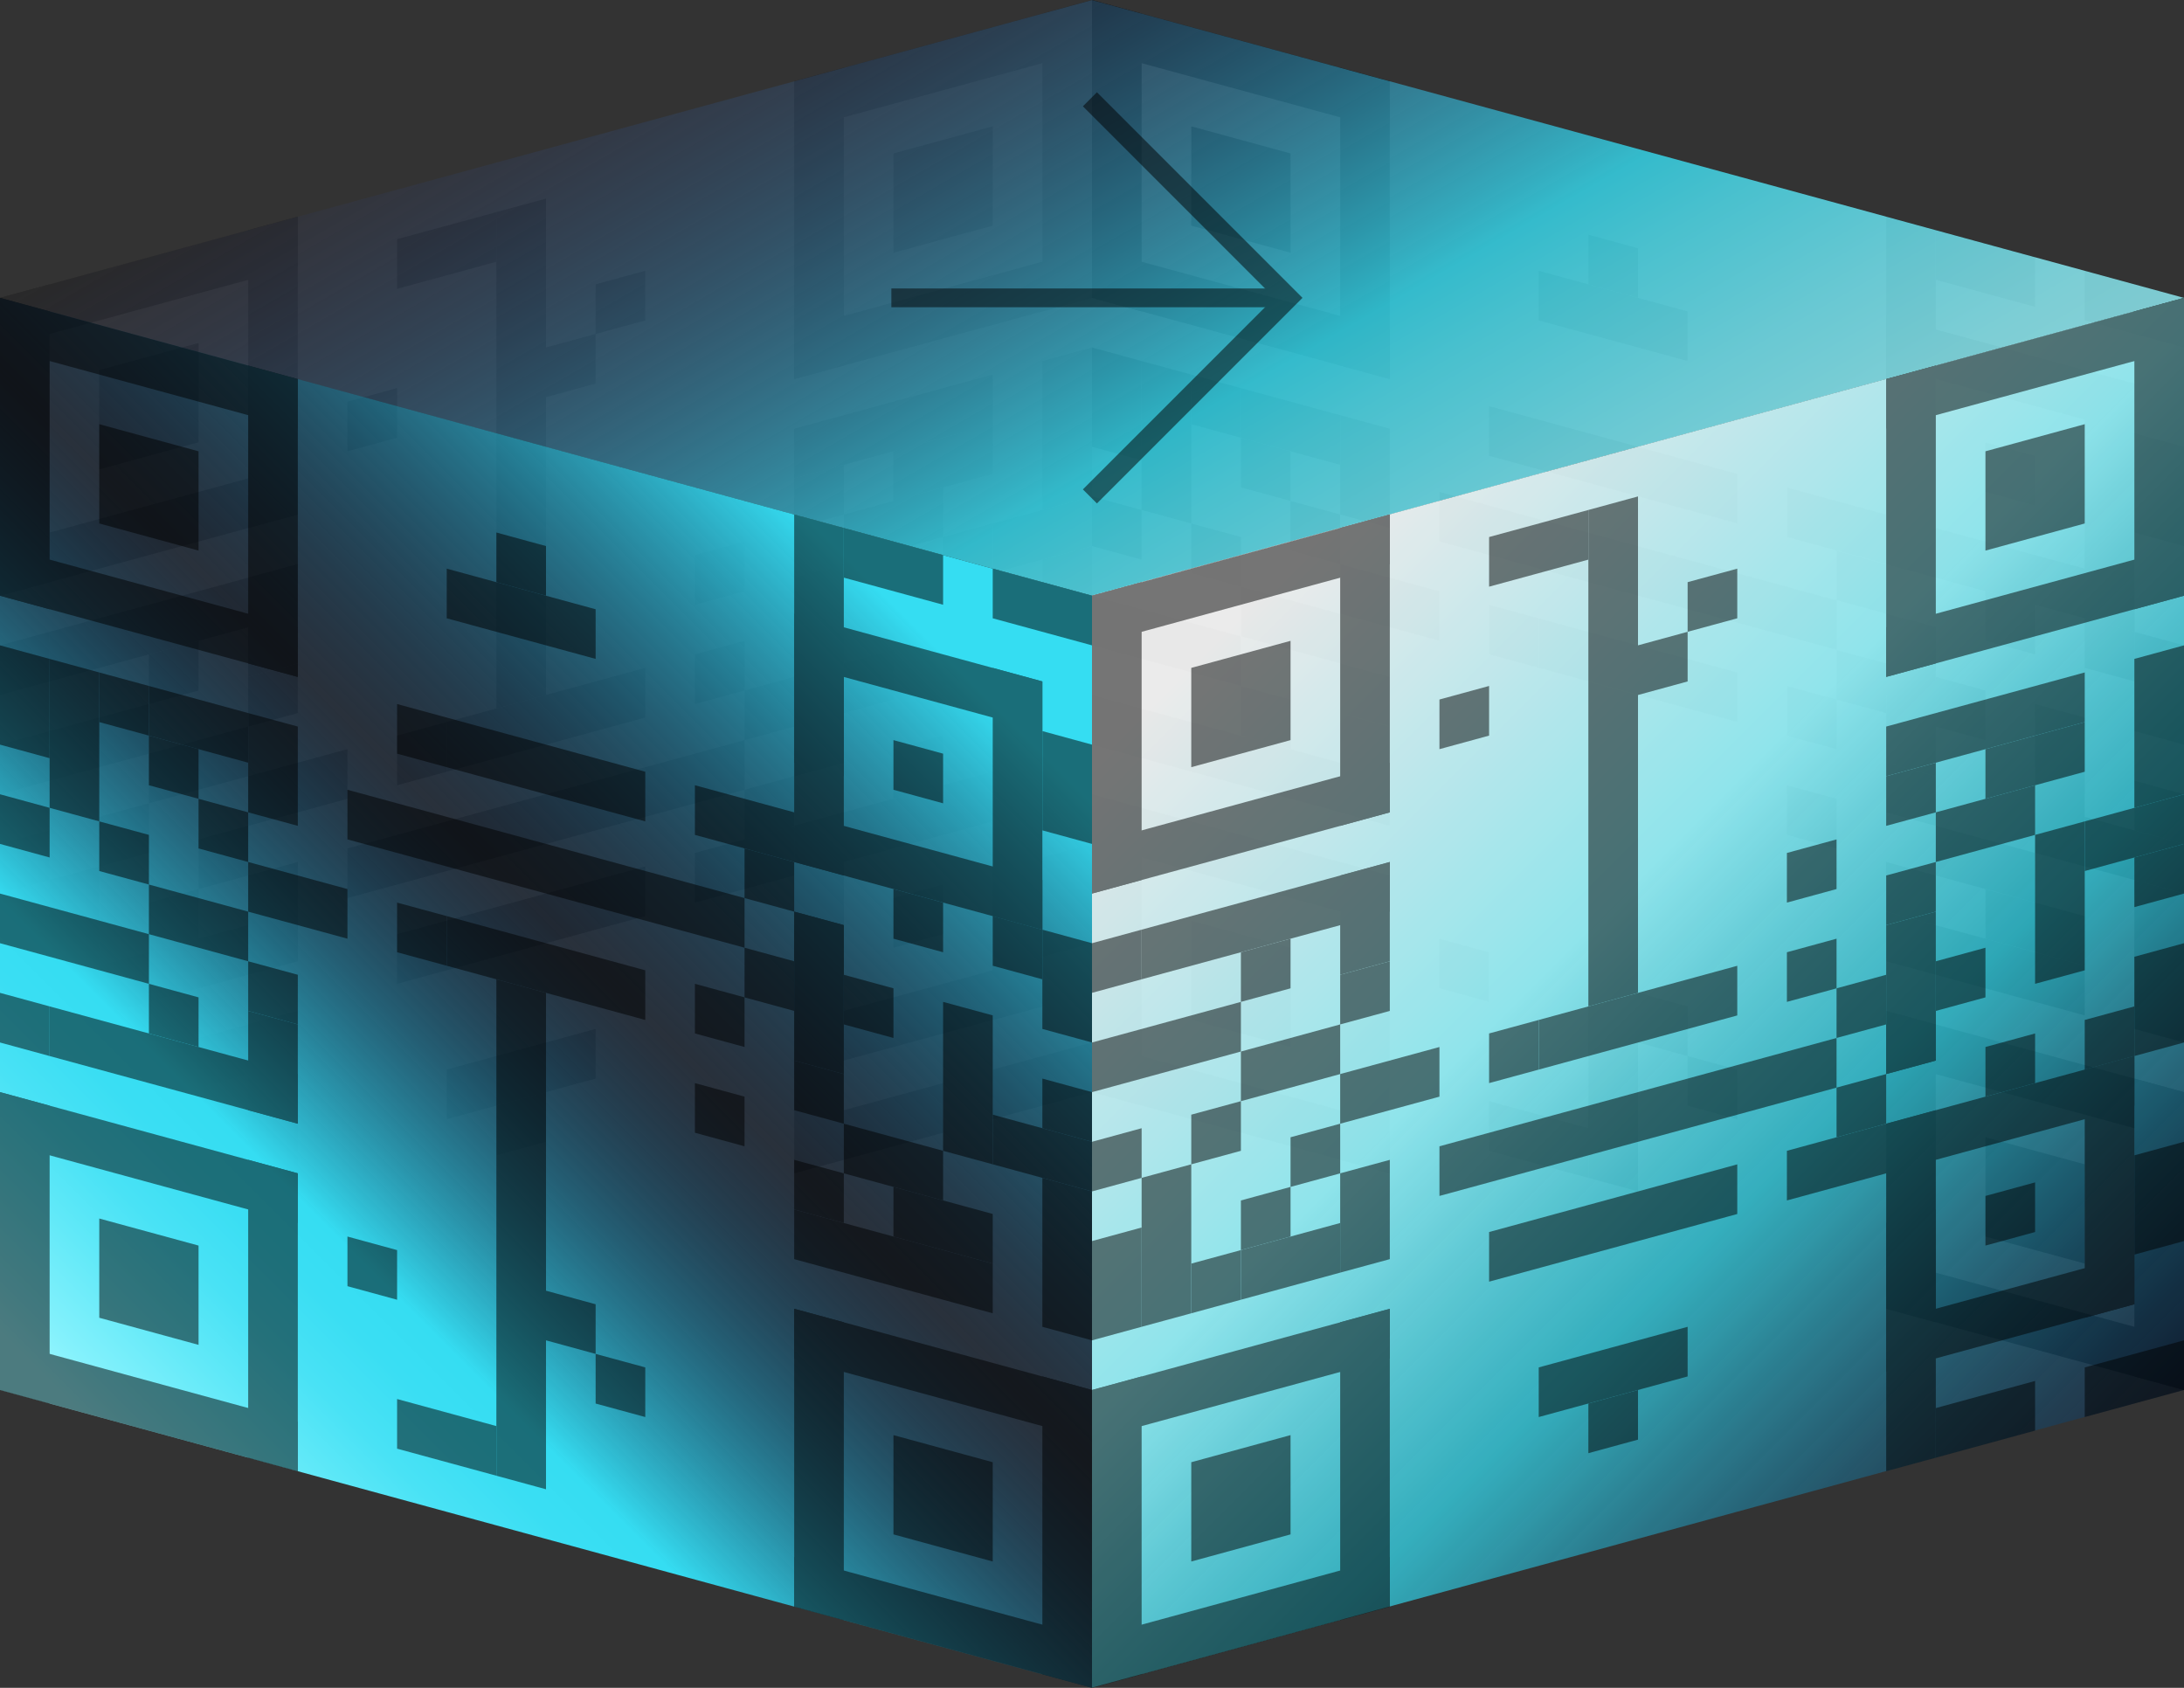 <?xml version="1.0" encoding="UTF-8"?> <svg xmlns="http://www.w3.org/2000/svg" xmlns:xlink="http://www.w3.org/1999/xlink" viewBox="0 0 440 340"><rect x="0" y="0" width="440" height="340" fill="#333333" stroke="none"/> <defs> <style>.cls-1{isolation:isolate;}.cls-2{opacity:0.2;}.cls-10,.cls-11,.cls-3{fill:none;}.cls-4,.cls-9{opacity:0.5;}.cls-5{opacity:0.8;fill:url(#Безымянный_градиент_309);}.cls-6{opacity:0.9;}.cls-7{fill:url(#Безымянный_градиент_292);}.cls-8{fill:url(#Безымянный_градиент_271);}.cls-9{mix-blend-mode:overlay;}.cls-10,.cls-11{stroke:#000;stroke-miterlimit:10;}.cls-10{stroke-width:3.78px;}.cls-11{stroke-width:4px;}</style> <linearGradient id="Безымянный_градиент_309" x1="165" y1="-35.24" x2="275" y2="155.26" gradientUnits="userSpaceOnUse"> <stop offset="0" stop-color="#2d2e82" stop-opacity="0"></stop> <stop offset="0.64" stop-color="#35ddf2"></stop> <stop offset="0.71" stop-color="#4fe4f5"></stop> <stop offset="0.84" stop-color="#77eefb"></stop> <stop offset="0.94" stop-color="#90f5fe"></stop> <stop offset="1" stop-color="#99f7ff"></stop> </linearGradient> <linearGradient id="Безымянный_градиент_292" x1="234.99" y1="-3374.97" x2="425.01" y2="-3184.96" gradientTransform="translate(0 3479.94)" gradientUnits="userSpaceOnUse"> <stop offset="0.09" stop-color="#fff"></stop> <stop offset="0.44" stop-color="#99f7ff"></stop> <stop offset="0.67" stop-color="#35ddf2" stop-opacity="0.8"></stop> <stop offset="0.72" stop-color="#2ec7df" stop-opacity="0.75"></stop> <stop offset="0.83" stop-color="#1e8caf" stop-opacity="0.62"></stop> <stop offset="0.99" stop-color="#033062" stop-opacity="0.42"></stop> <stop offset="1" stop-color="#00275b" stop-opacity="0.4"></stop> </linearGradient> <linearGradient id="Безымянный_градиент_271" x1="15" y1="295" x2="205" y2="105" gradientUnits="userSpaceOnUse"> <stop offset="0.03" stop-color="#99f7ff"></stop> <stop offset="0.06" stop-color="#84f1fc"></stop> <stop offset="0.12" stop-color="#62e9f8"></stop> <stop offset="0.17" stop-color="#49e2f5"></stop> <stop offset="0.22" stop-color="#3adef3"></stop> <stop offset="0.26" stop-color="#35ddf2"></stop> <stop offset="0.54" stop-color="#00275b" stop-opacity="0.2"></stop> <stop offset="0.89" stop-color="#35ddf2"></stop> </linearGradient> </defs> <title>honeywell_menumob_q</title> <g class="cls-1"> <g id="Слой_2" data-name="Слой 2"> <g id="text"> <g class="cls-2"> <polygon class="cls-3" points="220 220 0 280 0 60 220 0 220 220"></polygon> <polygon points="40 89.09 20 94.55 20 74.55 40 69.09 40 89.09"></polygon> <polygon points="110 140 100 142.73 100 42.73 110 40 110 140"></polygon> <polygon points="10 137.27 10 127.27 60 113.64 60 123.64 10 137.27"></polygon> <polygon points="50 146.36 50 136.36 60 133.64 60 143.64 50 146.36"></polygon> <polygon points="80 158.18 80 148.18 90 145.45 90 155.45 80 158.18"></polygon> <polygon points="110 80 110 70 120 67.27 120 77.27 110 80"></polygon> <polygon points="90 155.45 90 145.45 130 134.54 130 144.54 90 155.45"></polygon> <polygon points="80 198.18 80 188.18 130 174.54 130 184.54 80 198.18"></polygon> <polygon points="90 225.45 90 215.45 120 207.27 120 217.27 90 225.45"></polygon> <polygon points="70 180.91 70 170.91 150 149.09 150 159.09 70 180.91"></polygon> <polygon points="0 120 10 117.27 10 57.27 0 60 0 120"></polygon> <polygon points="50 106.36 60 103.64 60 43.64 50 46.36 50 106.36"></polygon> <polygon points="0 60 0 70 60 53.64 60 43.64 0 60"></polygon> <polygon points="0 110 0 120 60 103.64 60 93.64 0 110"></polygon> <polygon points="40 249.09 20 254.54 20 234.54 40 229.09 40 249.09"></polygon> <polygon points="0 280 10 277.27 10 217.27 0 220 0 280"></polygon> <polygon points="50 266.36 60 263.64 60 203.64 50 206.36 50 266.36"></polygon> <polygon points="0 220 0 230 60 213.64 60 203.64 0 220"></polygon> <polygon points="0 270 0 280 60 263.64 60 253.64 0 270"></polygon> <polygon points="200 45.45 180 50.91 180 30.91 200 25.45 200 45.45"></polygon> <polygon points="160 76.36 170 73.64 170 13.64 160 16.36 160 76.36"></polygon> <polygon points="210 62.73 220 60 220 0 210 2.73 210 62.73"></polygon> <polygon points="160 16.36 160 26.36 220 10 220 0 160 16.36"></polygon> <polygon points="160 66.36 160 76.36 220 60 220 50 160 66.36"></polygon> <polygon points="130 64.55 120 67.27 120 57.27 130 54.55 130 64.55"></polygon> <polygon points="80 58.18 100 52.73 100 42.73 80 48.18 80 58.18"></polygon> <polygon points="30 161.82 50 156.36 50 146.36 30 151.82 30 161.82"></polygon> <polygon points="30 171.82 20 174.54 20 164.54 30 161.82 30 171.82"></polygon> <polygon points="50 176.36 40 179.09 40 169.09 50 166.36 50 176.36"></polygon> <polygon points="40 189.09 30 191.82 30 181.82 40 179.09 40 189.09"></polygon> <polygon points="170 123.64 160 126.36 160 116.36 170 113.64 170 123.64"></polygon> <polygon points="170 103.64 160 106.36 160 96.36 170 93.64 170 103.64"></polygon> <polygon points="190 108.18 170 113.64 170 103.64 190 98.18 190 108.18"></polygon> <polygon points="200 95.45 180 100.91 180 90.91 200 85.45 200 95.45"></polygon> <polygon points="200 85.45 160 96.36 160 86.36 200 75.45 200 85.45"></polygon> <polygon points="200 135.46 190 138.18 190 108.18 200 105.45 200 135.46"></polygon> <polygon points="60 133.64 50 136.36 50 116.36 60 113.64 60 133.64"></polygon> <polygon points="10 207.27 0 210 0 190 10 187.27 10 207.27"></polygon> <polygon points="170 153.64 160 156.36 160 126.36 170 123.64 170 153.64"></polygon> <polygon points="160 166.36 150 169.09 150 159.09 160 156.36 160 166.36"></polygon> <polygon points="170 233.64 160 236.36 160 186.36 170 183.64 170 233.64"></polygon> <polygon points="170 143.64 180 140.91 180 130.91 170 133.64 170 143.64"></polygon> <polygon points="30 151.82 0 160 0 150 30 141.82 30 151.82"></polygon> <polygon points="60 193.64 50 196.36 50 176.36 60 173.64 60 193.64"></polygon> <polygon points="170 153.64 160 156.36 160 146.36 170 143.64 170 153.64"></polygon> <polygon points="190 158.18 180 160.91 180 150.91 190 148.18 190 158.18"></polygon> <polygon points="190 188.18 180 190.91 180 180.91 190 178.18 190 188.18"></polygon> <polygon points="210 202.73 200 205.46 200 155.46 210 152.73 210 202.73"></polygon> <polygon points="170 213.64 160 216.36 160 166.36 170 163.64 170 213.64"></polygon> <polygon points="160 176.36 160 166.36 210 152.73 210 162.73 160 176.36"></polygon> <polygon points="160 216.36 160 206.36 210 192.73 210 202.73 160 216.36"></polygon> <polygon points="160 146.36 150 149.09 150 139.09 160 136.36 160 146.36"></polygon> <polygon points="50 166.36 70 160.91 70 150.91 50 156.36 50 166.36"></polygon> <polygon points="30 201.82 20 204.54 20 194.54 30 191.82 30 201.82"></polygon> <polygon points="10 207.27 20 204.54 20 174.54 10 177.27 10 207.27"></polygon> <polygon points="220 110 200 115.45 200 105.45 220 100 220 110"></polygon> <polygon points="220 220 200 225.46 200 215.46 220 210 220 220"></polygon> <polygon points="190 228.18 170 233.64 170 223.64 190 218.18 190 228.18"></polygon> <polygon points="220 100 210 102.73 210 72.73 220 70 220 100"></polygon> <polygon points="220 150 210 152.73 210 132.73 220 130 220 150"></polygon> <polygon points="210 152.73 200 155.46 200 145.46 210 142.73 210 152.73"></polygon> <polygon points="40 139.09 30 141.82 30 131.82 40 129.09 40 139.09"></polygon> <polygon points="70 90.91 80 88.18 80 78.18 70 80.91 70 90.91"></polygon> <polygon points="150 139.09 140 141.82 140 131.82 150 129.09 150 139.09"></polygon> <polygon points="150 119.09 140 121.82 140 111.82 150 109.09 150 119.09"></polygon> <polygon points="160 176.36 140 181.82 140 171.82 160 166.36 160 176.36"></polygon> <polygon points="50 196.36 30 201.82 30 191.82 50 186.36 50 196.36"></polygon> <polygon points="10 177.27 0 180 0 170 10 167.27 10 177.27"></polygon> <polygon points="10 137.27 0 140 0 130 10 127.27 10 137.27"></polygon> <polygon points="220 120 210 122.73 210 112.73 220 110 220 120"></polygon> <polygon points="210 192.73 220 190 220 170 210 172.73 210 192.73"></polygon> <polygon points="100 222.73 110 220 110 230 100 232.73 100 222.73"></polygon> </g> <g class="cls-4"> <polygon class="cls-3" points="440 60 220 0 220 220 440 280 440 60"></polygon> <polygon points="260 190.91 240 185.46 240 205.46 260 210.91 260 190.91"></polygon> <polygon points="330 140 320 137.27 320 237.27 330 240 330 140"></polygon> <polygon points="230 142.73 230 152.73 280 166.36 280 156.36 230 142.73"></polygon> <polygon points="270 133.64 270 143.64 280 146.36 280 136.36 270 133.64"></polygon> <polygon points="300 121.82 300 131.82 310 134.54 310 124.55 300 121.82"></polygon> <polygon points="330 200 330 210 340 212.73 340 202.73 330 200"></polygon> <polygon points="310 124.55 310 134.54 350 145.45 350 135.45 310 124.55"></polygon> <polygon points="300 81.82 300 91.82 350 105.45 350 95.45 300 81.82"></polygon> <polygon points="310 54.55 310 64.55 340 72.73 340 62.73 310 54.55"></polygon> <polygon points="290 99.09 290 109.09 370 130.91 370 120.91 290 99.09"></polygon> <polygon points="220 160 230 162.73 230 222.73 220 220 220 160"></polygon> <polygon points="270 173.64 280 176.36 280 236.36 270 233.64 270 173.64"></polygon> <polygon points="220 220 220 210 280 226.36 280 236.36 220 220"></polygon> <polygon points="220 170 220 160 280 176.36 280 186.36 220 170"></polygon> <polygon points="260 30.91 240 25.45 240 45.45 260 50.91 260 30.91"></polygon> <polygon points="220 0 230 2.73 230 62.73 220 60 220 0"></polygon> <polygon points="270 13.64 280 16.36 280 76.36 270 73.64 270 13.64"></polygon> <polygon points="220 60 220 50 280 66.36 280 76.36 220 60"></polygon> <polygon points="220 10 220 0 280 16.36 280 26.36 220 10"></polygon> <polygon points="420 234.54 400 229.09 400 249.09 420 254.54 420 234.54"></polygon> <polygon points="380 203.64 390 206.36 390 266.36 380 263.64 380 203.64"></polygon> <polygon points="430 217.27 440 220 440 280 430 277.27 430 217.27"></polygon> <polygon points="380 263.64 380 253.64 440 270 440 280 380 263.64"></polygon> <polygon points="380 213.64 380 203.64 440 220 440 230 380 213.64"></polygon> <polygon points="350 215.45 340 212.73 340 222.73 350 225.45 350 215.45"></polygon> <polygon points="300 221.82 320 227.27 320 237.27 300 231.82 300 221.82"></polygon> <polygon points="250 118.18 270 123.64 270 133.64 250 128.18 250 118.18"></polygon> <polygon points="250 108.18 240 105.45 240 115.45 250 118.18 250 108.18"></polygon> <polygon points="270 103.64 260 100.91 260 110.91 270 113.64 270 103.64"></polygon> <polygon points="260 90.91 250 88.18 250 98.18 260 100.91 260 90.91"></polygon> <polygon points="390 156.36 380 153.64 380 163.64 390 166.36 390 156.36"></polygon> <polygon points="390 176.36 380 173.64 380 183.64 390 186.36 390 176.36"></polygon> <polygon points="410 171.82 390 166.36 390 176.36 410 181.82 410 171.82"></polygon> <polygon points="420 184.54 400 179.09 400 189.09 420 194.54 420 184.54"></polygon> <polygon points="420 194.54 380 183.64 380 193.64 420 204.54 420 194.54"></polygon> <polygon points="420 144.54 410 141.82 410 171.82 420 174.54 420 144.54"></polygon> <polygon points="280 146.36 270 143.64 270 163.64 280 166.36 280 146.36"></polygon> <polygon points="230 72.73 220 70 220 90 230 92.73 230 72.73"></polygon> <polygon points="390 126.36 380 123.64 380 153.64 390 156.36 390 126.36"></polygon> <polygon points="380 113.64 370 110.91 370 120.91 380 123.64 380 113.64"></polygon> <polygon points="390 46.36 380 43.64 380 93.64 390 96.36 390 46.36"></polygon> <polygon points="390 136.36 400 139.09 400 149.09 390 146.36 390 136.36"></polygon> <polygon points="250 128.18 220 120 220 130 250 138.18 250 128.18"></polygon> <polygon points="280 86.36 270 83.64 270 103.64 280 106.36 280 86.36"></polygon> <polygon points="390 126.36 380 123.64 380 133.64 390 136.36 390 126.36"></polygon> <polygon points="410 121.82 400 119.09 400 129.09 410 131.82 410 121.82"></polygon> <polygon points="410 91.82 400 89.09 400 99.09 410 101.82 410 91.82"></polygon> <polygon points="430 77.27 420 74.55 420 124.55 430 127.27 430 77.27"></polygon> <polygon points="390 66.36 380 63.64 380 113.64 390 116.36 390 66.36"></polygon> <polygon points="380 103.64 380 113.64 430 127.27 430 117.27 380 103.64"></polygon> <polygon points="380 63.64 380 73.64 430 87.27 430 77.27 380 63.64"></polygon> <polygon points="380 133.64 370 130.91 370 140.91 380 143.64 380 133.64"></polygon> <polygon points="270 113.64 290 119.09 290 129.09 270 123.64 270 113.64"></polygon> <polygon points="250 78.18 240 75.45 240 85.45 250 88.18 250 78.18"></polygon> <polygon points="230 72.73 240 75.45 240 105.45 230 102.73 230 72.73"></polygon> <polygon points="440 170 420 164.54 420 174.54 440 180 440 170"></polygon> <polygon points="440 60 420 54.55 420 64.55 440 70 440 60"></polygon> <polygon points="410 51.82 390 46.36 390 56.36 410 61.82 410 51.82"></polygon> <polygon points="440 180 430 177.27 430 207.27 440 210 440 180"></polygon> <polygon points="440 130 430 127.27 430 147.27 440 150 440 130"></polygon> <polygon points="430 127.27 420 124.55 420 134.54 430 137.27 430 127.27"></polygon> <polygon points="260 140.91 250 138.18 250 148.18 260 150.91 260 140.91"></polygon> <polygon points="290 189.09 300 191.82 300 201.82 290 199.09 290 189.09"></polygon> <polygon points="370 140.91 360 138.18 360 148.18 370 150.91 370 140.91"></polygon> <polygon points="370 160.91 360 158.18 360 168.18 370 170.91 370 160.91"></polygon> <polygon points="380 103.64 360 98.18 360 108.18 380 113.64 380 103.64"></polygon> <polygon points="270 83.64 250 78.18 250 88.18 270 93.64 270 83.64"></polygon> <polygon points="230 102.73 220 100 220 110 230 112.73 230 102.73"></polygon> <polygon points="230 142.73 220 140 220 150 230 152.73 230 142.73"></polygon> <polygon points="440 160 430 157.27 430 167.27 440 170 440 160"></polygon> <polygon points="430 87.27 440 90 440 110 430 107.27 430 87.27"></polygon> <polygon points="320 57.27 330 60 330 50 320 47.27 320 57.27"></polygon> </g> <polygon class="cls-5" points="0 60.02 220 0.02 440 60 220 120 0 60.02"></polygon> <polygon class="cls-3" points="440 60 220 119.98 220 339.96 440 279.98 440 60"></polygon> <g class="cls-6"> <polygon class="cls-7" points="440 279.98 220 339.96 220 119.96 440 59.98 440 279.98"></polygon> </g> <polygon class="cls-8" points="220 120 0 60 0 280 220 340 220 120"></polygon> <g class="cls-9"> <polygon points="40 250.91 20 245.46 20 265.45 40 270.91 40 250.91"></polygon> <polygon points="110 200 100 197.27 100 297.27 110 300 110 200"></polygon> <polygon points="10 202.73 10 212.73 60 226.36 60 216.36 10 202.73"></polygon> <polygon points="50 193.64 50 203.64 60 206.36 60 196.36 50 193.64"></polygon> <polygon points="80 181.82 80 191.82 90 194.54 90 184.54 80 181.82"></polygon> <polygon points="110 260 110 270 120 272.73 120 262.73 110 260"></polygon> <polygon points="90 184.54 90 194.54 130 205.46 130 195.46 90 184.54"></polygon> <polygon points="80 141.82 80 151.82 130 165.46 130 155.46 80 141.82"></polygon> <polygon points="90 114.55 90 124.55 120 132.73 120 122.73 90 114.55"></polygon> <polygon points="70 159.09 70 169.09 150 190.91 150 180.91 70 159.09"></polygon> <polygon points="0 220 10 222.73 10 282.73 0 280 0 220"></polygon> <polygon points="50 233.64 60 236.36 60 296.36 50 293.64 50 233.64"></polygon> <polygon points="0 280 0 270 60 286.36 60 296.36 0 280"></polygon> <polygon points="0 230 0 220 60 236.36 60 246.36 0 230"></polygon> <polygon points="40 90.91 20 85.45 20 105.45 40 110.91 40 90.91"></polygon> <polygon points="0 60 10 62.73 10 122.73 0 120 0 60"></polygon> <polygon points="50 73.64 60 76.36 60 136.36 50 133.64 50 73.64"></polygon> <polygon points="0 120 0 110 60 126.36 60 136.36 0 120"></polygon> <polygon points="0 70 0 60 60 76.36 60 86.36 0 70"></polygon> <polygon points="200 294.55 180 289.09 180 309.09 200 314.55 200 294.55"></polygon> <polygon points="160 263.64 170 266.36 170 326.36 160 323.64 160 263.64"></polygon> <polygon points="210 277.27 220 280 220 340 210 337.27 210 277.27"></polygon> <polygon points="160 323.64 160 313.64 220 330 220 340 160 323.64"></polygon> <polygon points="160 273.64 160 263.64 220 280 220 290 160 273.64"></polygon> <polygon points="130 275.45 120 272.73 120 282.73 130 285.45 130 275.45"></polygon> <polygon points="80 281.82 100 287.27 100 297.27 80 291.82 80 281.82"></polygon> <polygon points="30 178.18 50 183.64 50 193.64 30 188.18 30 178.18"></polygon> <polygon points="30 168.18 20 165.46 20 175.46 30 178.18 30 168.18"></polygon> <polygon points="50 163.64 40 160.91 40 170.91 50 173.64 50 163.64"></polygon> <polygon points="40 150.91 30 148.18 30 158.18 40 160.91 40 150.91"></polygon> <polygon points="170 216.36 160 213.64 160 223.64 170 226.36 170 216.36"></polygon> <polygon points="170 236.36 160 233.64 160 243.64 170 246.36 170 236.36"></polygon> <polygon points="190 231.82 170 226.36 170 236.36 190 241.82 190 231.82"></polygon> <polygon points="200 244.54 180 239.09 180 249.09 200 254.54 200 244.54"></polygon> <polygon points="200 254.54 160 243.64 160 253.64 200 264.55 200 254.54"></polygon> <polygon points="200 204.54 190 201.82 190 231.82 200 234.54 200 204.54"></polygon> <polygon points="60 206.36 50 203.64 50 223.64 60 226.36 60 206.36"></polygon> <polygon points="10 132.73 0 130 0 150 10 152.73 10 132.73"></polygon> <polygon points="170 186.36 160 183.64 160 213.64 170 216.36 170 186.36"></polygon> <polygon points="160 173.64 150 170.91 150 180.91 160 183.64 160 173.64"></polygon> <polygon points="170 106.36 160 103.64 160 153.64 170 156.36 170 106.36"></polygon> <polygon points="170 196.36 180 199.09 180 209.09 170 206.36 170 196.36"></polygon> <polygon points="30 188.18 0 180 0 190 30 198.18 30 188.18"></polygon> <polygon points="60 146.36 50 143.64 50 163.64 60 166.36 60 146.36"></polygon> <polygon points="170 186.36 160 183.64 160 193.64 170 196.36 170 186.36"></polygon> <polygon points="190 181.82 180 179.09 180 189.09 190 191.82 190 181.82"></polygon> <polygon points="190 151.82 180 149.09 180 159.09 190 161.82 190 151.82"></polygon> <polygon points="210 137.27 200 134.54 200 184.54 210 187.27 210 137.27"></polygon> <polygon points="170 126.36 160 123.64 160 173.64 170 176.36 170 126.36"></polygon> <polygon points="160 163.64 160 173.64 210 187.27 210 177.27 160 163.64"></polygon> <polygon points="160 123.64 160 133.64 210 147.27 210 137.27 160 123.64"></polygon> <polygon points="160 193.64 150 190.91 150 200.91 160 203.64 160 193.64"></polygon> <polygon points="50 173.64 70 179.09 70 189.09 50 183.64 50 173.64"></polygon> <polygon points="30 138.18 20 135.46 20 145.46 30 148.18 30 138.18"></polygon> <polygon points="10 132.73 20 135.46 20 165.46 10 162.73 10 132.73"></polygon> <polygon points="220 230 200 224.54 200 234.54 220 240 220 230"></polygon> <polygon points="220 120 200 114.55 200 124.55 220 130 220 120"></polygon> <polygon points="190 111.82 170 106.36 170 116.36 190 121.82 190 111.82"></polygon> <polygon points="220 240 210 237.27 210 267.27 220 270 220 240"></polygon> <polygon points="220 190 210 187.27 210 207.27 220 210 220 190"></polygon> <polygon points="210 187.27 200 184.54 200 194.54 210 197.27 210 187.27"></polygon> <polygon points="40 200.91 30 198.18 30 208.18 40 210.91 40 200.91"></polygon> <polygon points="70 249.09 80 251.82 80 261.82 70 259.09 70 249.09"></polygon> <polygon points="150 200.91 140 198.18 140 208.18 150 210.91 150 200.91"></polygon> <polygon points="150 220.91 140 218.18 140 228.18 150 230.91 150 220.91"></polygon> <polygon points="160 163.64 140 158.18 140 168.18 160 173.64 160 163.64"></polygon> <polygon points="50 143.64 30 138.18 30 148.18 50 153.64 50 143.64"></polygon> <polygon points="10 162.73 0 160 0 170 10 172.73 10 162.73"></polygon> <polygon points="10 202.73 0 200 0 210 10 212.73 10 202.73"></polygon> <polygon points="220 220 210 217.27 210 227.27 220 230 220 220"></polygon> <polygon points="210 147.27 220 150 220 170 210 167.27 210 147.27"></polygon> <polygon points="100 117.27 110 120 110 110 100 107.27 100 117.27"></polygon> </g> <g class="cls-9"> <polygon class="cls-3" points="440 280 220 340 220 120 440 60 440 280"></polygon> <polygon points="260 149.09 240 154.54 240 134.54 260 129.09 260 149.09"></polygon> <polygon points="330 200 320 202.73 320 102.73 330 100 330 200"></polygon> <polygon points="230 197.27 230 187.27 280 173.64 280 183.64 230 197.27"></polygon> <polygon points="270 206.36 270 196.36 280 193.64 280 203.64 270 206.36"></polygon> <polygon points="300 218.18 300 208.18 310 205.46 310 215.46 300 218.18"></polygon> <polygon points="330 140 330 130 340 127.27 340 137.27 330 140"></polygon> <polygon points="310 215.46 310 205.46 350 194.55 350 204.55 310 215.46"></polygon> <polygon points="300 258.18 300 248.18 350 234.55 350 244.55 300 258.18"></polygon> <polygon points="310 285.45 310 275.45 340 267.27 340 277.27 310 285.45"></polygon> <polygon points="290 240.91 290 230.91 370 209.09 370 219.09 290 240.91"></polygon> <polygon points="220 180 230 177.27 230 117.27 220 120 220 180"></polygon> <polygon points="270 166.36 280 163.64 280 103.64 270 106.36 270 166.36"></polygon> <polygon points="220 120 220 130 280 113.64 280 103.64 220 120"></polygon> <polygon points="220 170 220 180 280 163.64 280 153.64 220 170"></polygon> <polygon points="260 309.09 240 314.55 240 294.55 260 289.09 260 309.09"></polygon> <polygon points="220 340 230 337.27 230 277.27 220 280 220 340"></polygon> <polygon points="270 326.36 280 323.64 280 263.64 270 266.36 270 326.36"></polygon> <polygon points="220 280 220 290 280 273.64 280 263.64 220 280"></polygon> <polygon points="220 330 220 340 280 323.64 280 313.64 220 330"></polygon> <polygon points="420 105.45 400 110.91 400 90.91 420 85.45 420 105.45"></polygon> <polygon points="380 136.36 390 133.64 390 73.64 380 76.36 380 136.36"></polygon> <polygon points="430 122.73 440 120 440 60 430 62.73 430 122.73"></polygon> <polygon points="380 76.36 380 86.36 440 70 440 60 380 76.36"></polygon> <polygon points="380 126.36 380 136.36 440 120 440 110 380 126.36"></polygon> <polygon points="350 124.55 340 127.27 340 117.27 350 114.55 350 124.55"></polygon> <polygon points="300 118.18 320 112.73 320 102.73 300 108.18 300 118.18"></polygon> <polygon points="250 221.82 270 216.36 270 206.36 250 211.82 250 221.82"></polygon> <polygon points="250 231.82 240 234.54 240 224.54 250 221.82 250 231.82"></polygon> <polygon points="270 236.36 260 239.09 260 229.09 270 226.36 270 236.36"></polygon> <polygon points="260 249.09 250 251.82 250 241.82 260 239.09 260 249.09"></polygon> <polygon points="390 183.64 380 186.36 380 176.36 390 173.64 390 183.64"></polygon> <polygon points="390 163.64 380 166.36 380 156.36 390 153.64 390 163.64"></polygon> <polygon points="410 168.18 390 173.64 390 163.64 410 158.18 410 168.18"></polygon> <polygon points="420 155.46 400 160.91 400 150.91 420 145.46 420 155.46"></polygon> <polygon points="420 145.46 380 156.36 380 146.36 420 135.46 420 145.46"></polygon> <polygon points="420 195.46 410 198.18 410 168.18 420 165.46 420 195.46"></polygon> <polygon points="280 193.64 270 196.36 270 176.36 280 173.64 280 193.64"></polygon> <polygon points="230 267.27 220 270 220 250 230 247.27 230 267.27"></polygon> <polygon points="390 213.64 380 216.36 380 186.36 390 183.64 390 213.64"></polygon> <polygon points="380 226.36 370 229.09 370 219.09 380 216.36 380 226.36"></polygon> <polygon points="390 293.64 380 296.36 380 246.36 390 243.64 390 293.64"></polygon> <polygon points="390 203.64 400 200.91 400 190.91 390 193.64 390 203.64"></polygon> <polygon points="250 211.82 220 220 220 210 250 201.82 250 211.82"></polygon> <polygon points="280 253.64 270 256.36 270 236.36 280 233.64 280 253.64"></polygon> <polygon points="390 213.64 380 216.36 380 206.36 390 203.64 390 213.64"></polygon> <polygon points="410 218.18 400 220.91 400 210.91 410 208.18 410 218.18"></polygon> <polygon points="410 248.18 400 250.91 400 240.91 410 238.18 410 248.18"></polygon> <polygon points="430 262.73 420 265.45 420 215.46 430 212.73 430 262.73"></polygon> <polygon points="390 273.64 380 276.36 380 226.36 390 223.64 390 273.64"></polygon> <polygon points="380 236.36 380 226.36 430 212.73 430 222.73 380 236.36"></polygon> <polygon points="380 276.36 380 266.36 430 252.73 430 262.73 380 276.36"></polygon> <polygon points="380 206.36 370 209.09 370 199.09 380 196.36 380 206.36"></polygon> <polygon points="270 226.36 290 220.91 290 210.91 270 216.36 270 226.36"></polygon> <polygon points="250 261.82 240 264.55 240 254.54 250 251.82 250 261.82"></polygon> <polygon points="230 267.27 240 264.55 240 234.54 230 237.27 230 267.27"></polygon> <polygon points="440 170 420 175.46 420 165.46 440 160 440 170"></polygon> <polygon points="440 280 420 285.45 420 275.45 440 270 440 280"></polygon> <polygon points="410 288.18 390 293.64 390 283.64 410 278.18 410 288.18"></polygon> <polygon points="440 160 430 162.73 430 132.73 440 130 440 160"></polygon> <polygon points="440 210 430 212.73 430 192.73 440 190 440 210"></polygon> <polygon points="430 212.73 420 215.46 420 205.46 430 202.73 430 212.73"></polygon> <polygon points="260 199.09 250 201.82 250 191.82 260 189.09 260 199.09"></polygon> <polygon points="290 150.91 300 148.18 300 138.18 290 140.91 290 150.91"></polygon> <polygon points="370 199.09 360 201.82 360 191.82 370 189.09 370 199.09"></polygon> <polygon points="370 179.09 360 181.82 360 171.82 370 169.09 370 179.09"></polygon> <polygon points="380 236.36 360 241.82 360 231.82 380 226.36 380 236.36"></polygon> <polygon points="270 256.36 250 261.82 250 251.82 270 246.36 270 256.36"></polygon> <polygon points="230 237.27 220 240 220 230 230 227.27 230 237.27"></polygon> <polygon points="230 197.27 220 200 220 190 230 187.27 230 197.27"></polygon> <polygon points="440 180 430 182.73 430 172.73 440 170 440 180"></polygon> <polygon points="430 252.73 440 250 440 230 430 232.73 430 252.73"></polygon> <polygon points="320 282.73 330 280 330 290 320 292.73 320 282.73"></polygon> </g> <g class="cls-4"> <line class="cls-10" x1="179.58" y1="60" x2="259.56" y2="60"></line> <polyline class="cls-11" points="219.58 20 259.58 60 219.58 100"></polyline> </g> </g> </g> </g> </svg> 